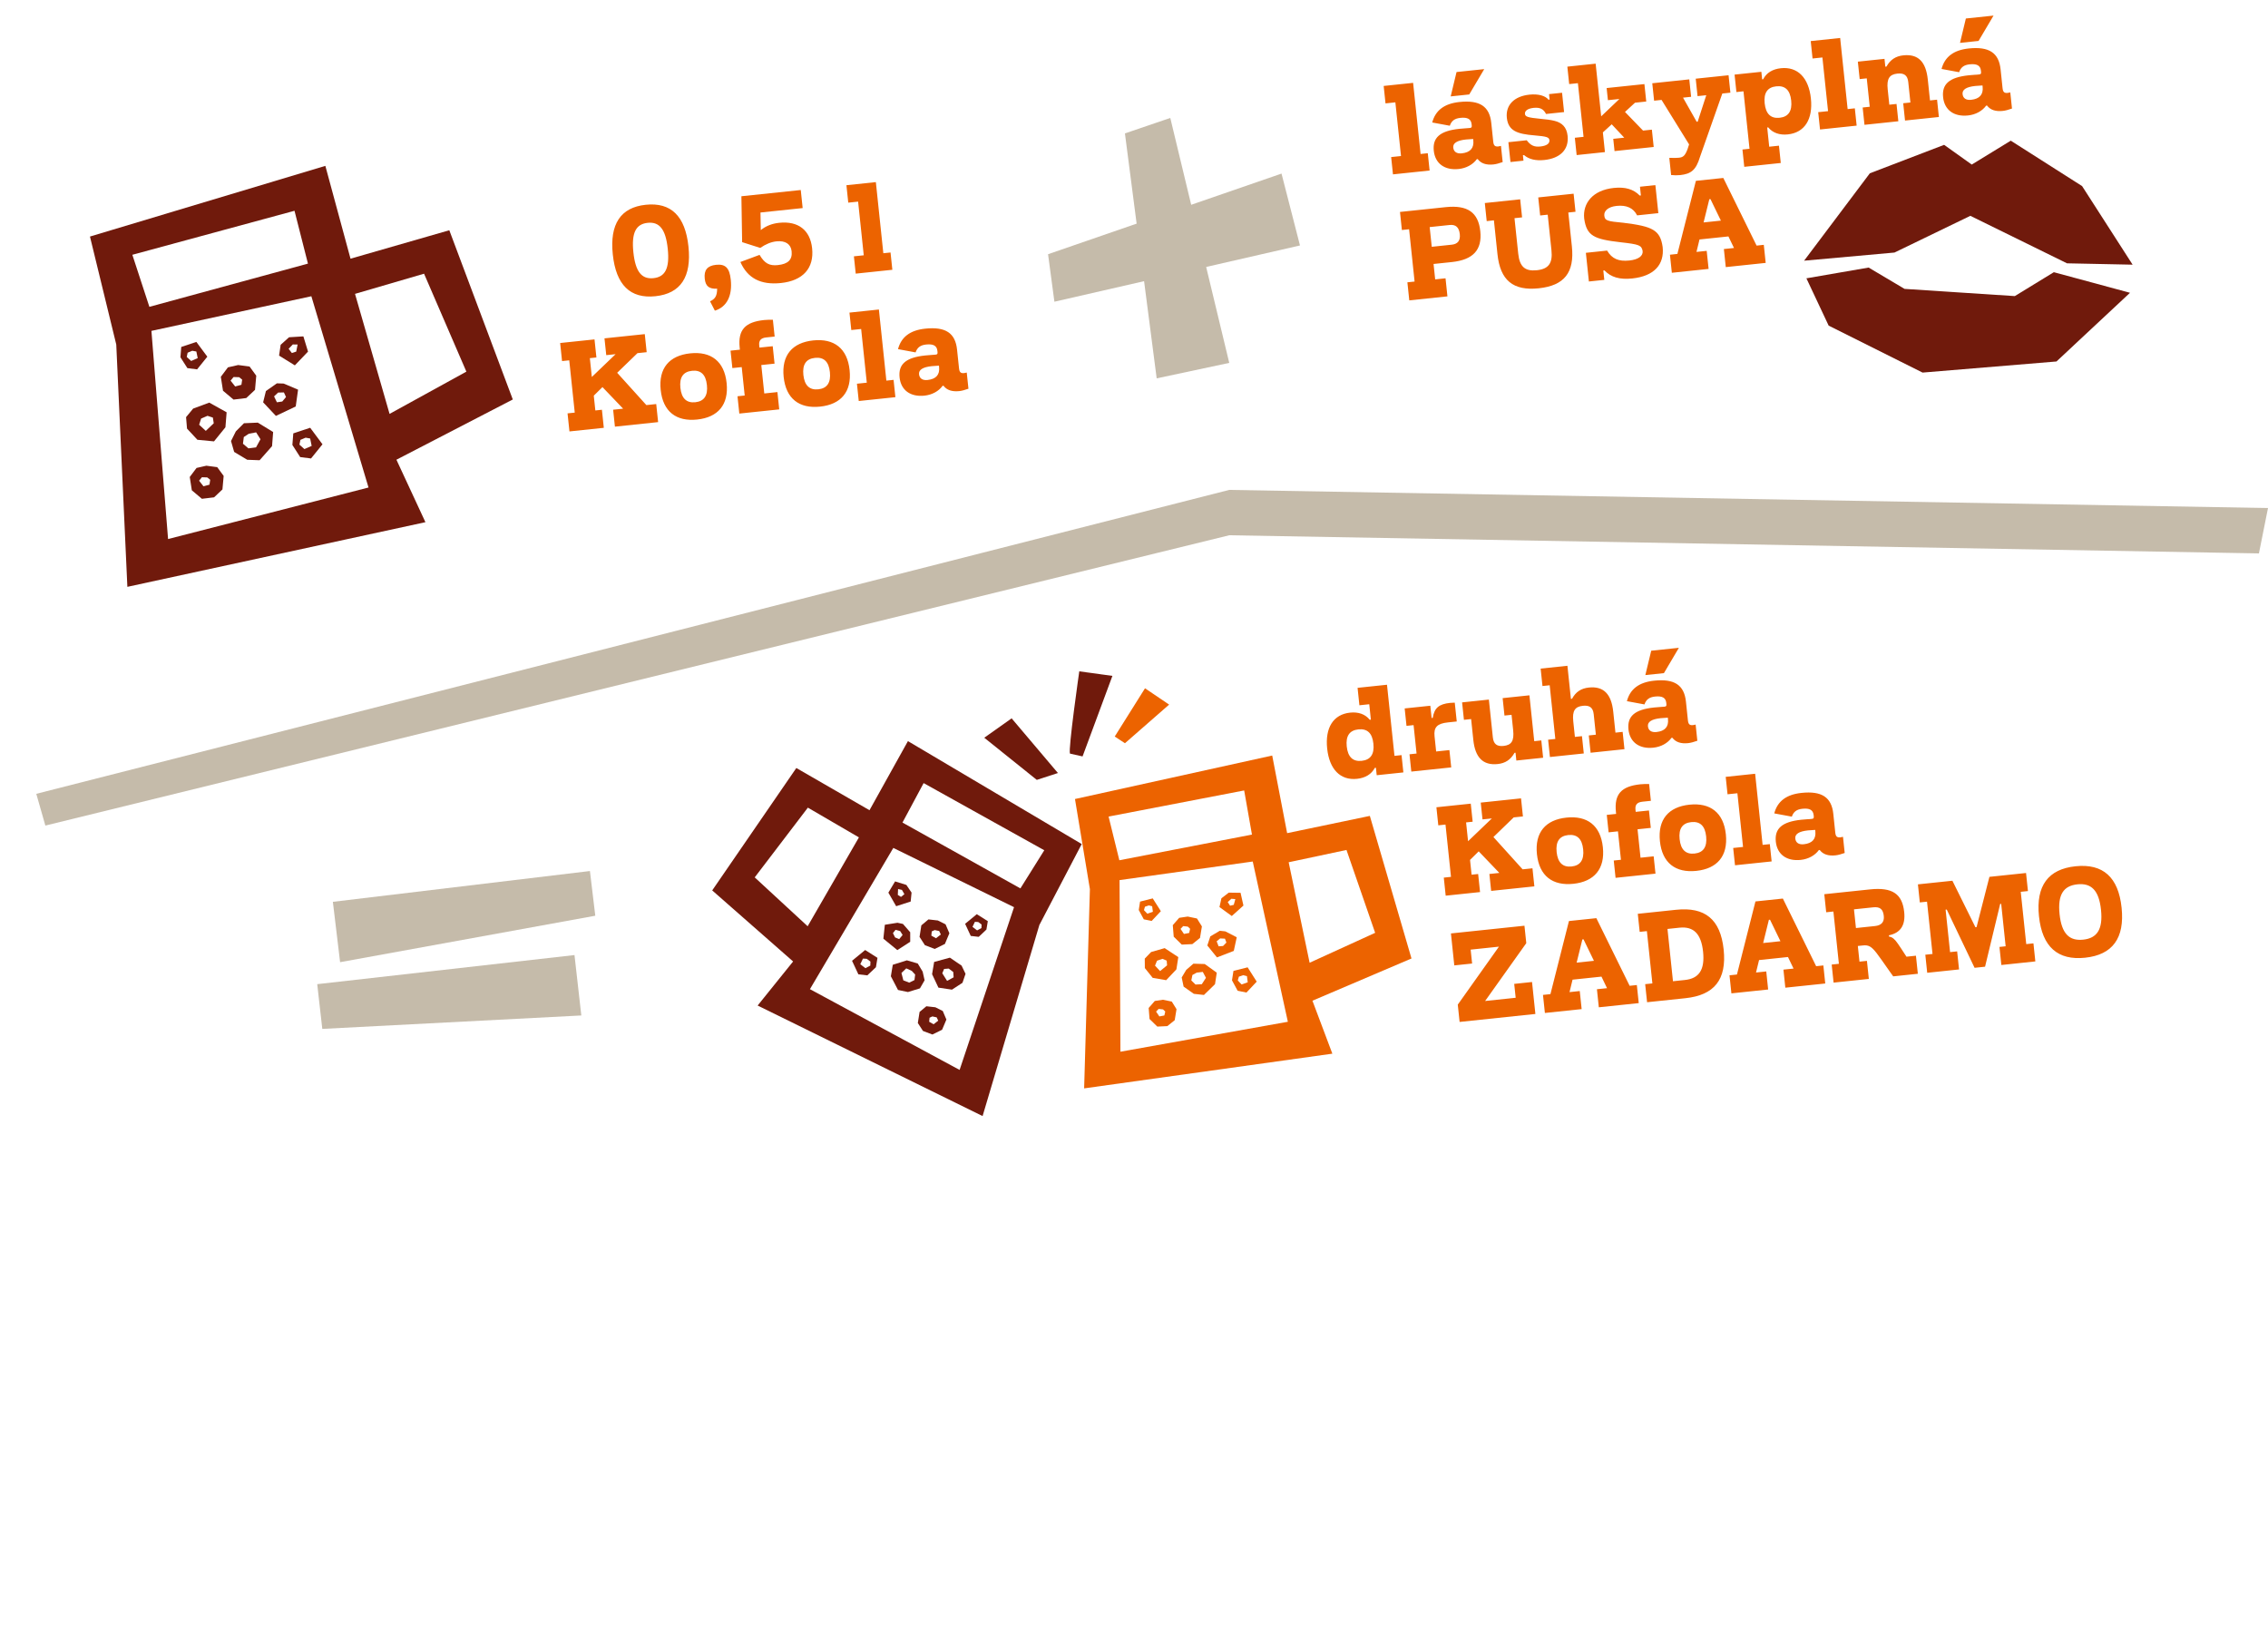 <svg width="250" height="180" viewBox="0 0 250 180" fill="none" xmlns="http://www.w3.org/2000/svg">
<path d="M155.588 105.65L150.997 89.934L141.88 91.835L140.235 83.28L118.494 88.074L120.139 98.006L119.504 119.968L146.865 116.143L144.669 110.305L155.588 105.65ZM137.145 87.133L138.002 91.992L123.385 94.824L122.199 90.007L137.143 87.129L137.145 87.133ZM123.503 115.928L123.407 97.01L138.089 94.963L141.96 112.626L123.507 115.926L123.503 115.928ZM142.051 95.043L148.421 93.688L151.582 102.821L144.358 106.119L142.05 95.046L142.051 95.043Z" fill="#EC6300"/>
<path d="M131.945 101.243L130.922 101.029L129.982 101.169L129.276 101.975L129.378 103.247L130.268 104.12L131.428 104.067L132.276 103.384L132.484 102.115L131.944 101.246L131.945 101.243ZM131.084 102.835L130.507 102.946L130.131 102.389L130.422 102.081L130.925 102.135L131.184 102.377L131.083 102.831L131.084 102.835Z" fill="#EC6300"/>
<path d="M135.073 102.663L134.456 102.596L133.411 103.217L133.083 104.218L134.145 105.531L136 104.815L136.325 103.311L135.072 102.666L135.073 102.663ZM134.819 104.274L134.329 104.309L134.11 103.758L134.5 103.438L135.027 103.466L135.186 103.894L134.815 104.276L134.819 104.274Z" fill="#EC6300"/>
<path d="M128.381 104.509L126.884 104.939L126.187 105.665L126.196 106.707L127.059 107.785L128.547 108.042L129.674 106.849L129.883 105.5L128.381 104.509ZM127.876 107.038L127.317 106.438L127.538 105.895L128.133 105.69L128.605 105.885L128.646 106.406L127.88 107.036L127.876 107.038Z" fill="#EC6300"/>
<path d="M132.795 106.262L131.547 106.223L130.759 106.904L130.257 107.744L130.468 108.749L131.595 109.546L132.71 109.671L133.929 108.484L134.123 107.214L132.799 106.261L132.795 106.262ZM132.475 108.487L131.781 108.523L131.318 108.07L131.439 107.469L131.912 107.209L132.583 107.129L132.931 107.78L132.475 108.487Z" fill="#EC6300"/>
<path d="M136.749 98.41L135.445 98.392L134.636 99.016L134.421 99.983L135.779 100.969L137.063 99.816L136.746 98.409L136.749 98.41ZM135.993 99.738L135.592 99.833L135.33 99.43L135.736 99.067L136.171 99.106L135.997 99.739L135.993 99.738Z" fill="#EC6300"/>
<path d="M137.523 106.626L135.963 107.018L135.802 108.057L136.423 109.206L137.395 109.405L138.526 108.202L137.526 106.627L137.523 106.626ZM136.86 108.514L136.44 108.076L136.561 107.654L137.046 107.492L137.45 107.596L137.537 108.276L136.857 108.513L136.86 108.514Z" fill="#EC6300"/>
<path d="M127.064 99.028L125.669 99.38L125.525 100.306L126.079 101.334L126.948 101.512L127.959 100.436L127.065 99.025L127.064 99.028ZM126.472 100.716L126.098 100.323L126.206 99.945L126.64 99.798L127.002 99.894L127.081 100.501L126.473 100.712L126.472 100.716Z" fill="#EC6300"/>
<path d="M129.17 110.402L128.193 110.198L127.293 110.333L126.617 111.104L126.714 112.322L127.567 113.156L128.676 113.106L129.487 112.451L129.687 111.238L129.169 110.406L129.17 110.402ZM128.347 111.932L127.795 112.038L127.435 111.504L127.714 111.21L128.197 111.263L128.446 111.494L128.348 111.929L128.347 111.932Z" fill="#EC6300"/>
<path d="M87.424 105.98L83.514 110.837L108.31 123.019L114.569 101.957L119.236 93.036L100.081 81.691L95.844 89.307L87.779 84.654L78.506 98.147L87.424 105.98ZM115.11 93.721L112.479 97.925L99.479 90.668L101.811 86.318L115.11 93.721ZM89.276 109.035L98.47 93.463L111.777 99.995L105.776 117.934L89.277 109.032L89.276 109.035ZM89.027 102.097L83.192 96.71L89.051 89.024L94.678 92.302L89.025 102.1L89.027 102.097Z" fill="#701A0C"/>
<path d="M101.558 102.001L101.361 103.27L101.953 104.186L103.039 104.598L104.155 104.048L104.649 102.871L104.229 101.886L103.379 101.461L102.342 101.343L101.558 102.001ZM102.707 102.666L103.03 102.517L103.524 102.623L103.707 103.008L103.175 103.418L102.661 103.13L102.707 102.666Z" fill="#701A0C"/>
<path d="M97.535 101.937L97.374 103.467L98.913 104.726L100.332 103.81L100.331 102.757L99.533 101.842L98.929 101.713L97.536 101.934L97.535 101.937ZM98.432 102.85L98.714 102.491L99.224 102.631L99.495 103.058L99.117 103.515L98.662 103.329L98.427 102.852L98.432 102.85Z" fill="#701A0C"/>
<path d="M102.969 106.033L102.743 107.379L103.442 108.864L104.936 109.085L106.093 108.331L106.43 107.343L105.995 106.436L104.705 105.559L102.969 106.033ZM103.866 107.284L104.068 106.802L104.578 106.763L105.078 107.143L105.118 107.726L104.397 108.119L103.867 107.281L103.866 107.284Z" fill="#701A0C"/>
<path d="M98.41 106.342L98.2 107.61L98.987 109.121L100.084 109.348L101.405 108.944L101.919 108.053L101.703 107.099L101.165 106.206L99.967 105.854L98.409 106.345L98.41 106.342ZM99.365 107.249L99.898 106.739L100.511 107.024L100.877 107.421L100.802 108.028L100.223 108.312L99.576 108.063L99.365 107.249Z" fill="#701A0C"/>
<path d="M97.925 98.393L98.784 99.888L100.382 99.374L100.481 98.389L99.908 97.543L98.665 97.154L97.925 98.393ZM98.996 97.994L99.42 98.091L99.692 98.562L99.317 98.862L98.965 98.645L98.994 97.99L98.996 97.994Z" fill="#701A0C"/>
<path d="M93.919 105.902L94.618 107.398L95.604 107.511L96.553 106.614L96.723 105.579L95.364 104.718L93.922 105.903L93.919 105.902ZM94.829 106.28L95.124 105.661L95.54 105.685L95.949 105.993L95.933 106.434L95.398 106.72L94.828 106.283L94.829 106.28Z" fill="#701A0C"/>
<path d="M106.382 101.825L107.006 103.164L107.885 103.265L108.732 102.463L108.886 101.537L107.672 100.767L106.384 101.829L106.382 101.825ZM107.197 102.164L107.461 101.61L107.833 101.632L108.199 101.907L108.183 102.298L107.705 102.554L107.194 102.163L107.197 102.164Z" fill="#701A0C"/>
<path d="M101.364 111.546L101.172 112.762L101.738 113.637L102.777 114.031L103.846 113.506L104.321 112.381L103.92 111.438L103.106 111.029L102.112 110.917L101.36 111.545L101.364 111.546ZM102.465 112.18L102.775 112.037L103.247 112.138L103.421 112.505L102.913 112.9L102.422 112.624L102.465 112.18Z" fill="#701A0C"/>
<path d="M122.876 81.185L126.214 75.868L128.872 77.666L124.001 81.924L122.876 81.185Z" fill="#EC6300"/>
<path d="M117.942 83.067C117.732 82.599 118.968 73.999 118.968 73.999L122.62 74.502L119.33 83.377L117.945 83.068L117.942 83.067Z" fill="#701A0C"/>
<path d="M114.285 85.964L108.494 81.318L111.511 79.181L116.614 85.208L114.285 85.964Z" fill="#701A0C"/>
<path d="M153.712 83.316L154.491 83.234L154.692 85.141L151.754 85.45L151.668 84.629L151.542 84.642C151.18 85.342 150.491 85.752 149.586 85.847C147.734 86.042 146.532 84.788 146.292 82.505C146.052 80.222 146.967 78.746 148.819 78.551C149.724 78.456 150.483 78.714 150.985 79.337L151.11 79.324L150.932 77.625L149.846 77.74L149.644 75.818L152.888 75.477L153.712 83.316ZM151.388 81.969C151.267 80.814 150.719 80.294 149.731 80.398C148.756 80.501 148.329 81.123 148.45 82.278C148.572 83.434 149.121 83.967 150.095 83.865C151.084 83.761 151.51 83.125 151.388 81.969ZM159.854 77.476L160.358 77.451L160.576 79.526L159.602 79.628C158.418 79.752 158.024 80.16 158.13 81.162L158.305 82.833L159.767 82.679L159.968 84.587L155.568 85.049L155.368 83.142L156.147 83.06L155.818 79.927L155.038 80.009L154.836 78.088L157.663 77.791L157.805 79.141L157.93 79.128C158.11 78.025 158.615 77.606 159.854 77.476ZM169.118 81.697L169.898 81.615L170.098 83.522L167.147 83.832L167.056 82.969L166.944 82.981C166.518 83.744 165.925 84.13 165.09 84.218C163.46 84.389 162.605 83.479 162.404 81.572L162.161 79.26L161.368 79.344L161.166 77.422L164.117 77.112L164.555 81.275C164.633 82.013 165 82.298 165.738 82.221C166.616 82.129 166.918 81.66 166.795 80.491L166.617 78.792L165.837 78.874L165.635 76.953L168.587 76.642L169.118 81.697ZM178.069 80.756L178.863 80.672L179.063 82.58L175.332 82.972L175.131 81.065L175.911 80.983L175.674 78.727C175.596 77.989 175.216 77.719 174.478 77.797C173.601 77.889 173.298 78.357 173.42 79.513L173.6 81.226L174.379 81.144L174.58 83.051L170.848 83.443L170.648 81.536L171.442 81.452L170.82 75.535L170.026 75.618L169.824 73.697L172.776 73.387L173.159 77.035L173.285 77.022C173.697 76.26 174.29 75.874 175.139 75.785C176.768 75.614 177.623 76.509 177.826 78.445L178.069 80.756ZM186.909 79.869L187.096 81.651C186.703 81.791 186.361 81.883 186.082 81.913C185.288 81.996 184.705 81.804 184.345 81.321L184.247 81.331C183.817 81.925 183.085 82.326 182.249 82.414C180.69 82.578 179.651 81.8 179.505 80.408C179.354 78.974 180.161 78.213 182.319 77.986L182.975 77.932C183.102 77.932 183.269 77.915 183.478 77.893C183.659 77.874 183.708 77.812 183.686 77.603L183.673 77.478C183.613 76.907 183.225 76.695 182.431 76.778C181.805 76.844 181.452 77.106 181.27 77.646L179.332 77.287C179.684 75.955 180.661 75.204 182.332 75.029C184.574 74.793 185.648 75.511 185.84 77.335L186.057 79.395C186.102 79.827 186.244 79.967 186.619 79.927C186.661 79.923 186.757 79.899 186.909 79.869ZM183.861 79.26L183.845 79.107C183.453 79.134 183.187 79.148 183.048 79.163C182.059 79.267 181.598 79.568 181.65 80.056C181.698 80.515 182.032 80.748 182.589 80.689C183.522 80.591 183.95 80.11 183.861 79.26ZM181.366 74.412L182.013 71.726L185.062 71.406L183.413 74.197L181.366 74.412ZM167.837 95.824L168.923 95.71L169.132 97.701L164.37 98.201L164.174 96.336L165.274 96.22L162.997 93.841L162.041 94.786L162.212 96.415L162.936 96.339L163.145 98.33L159.358 98.728L159.149 96.737L159.942 96.654L159.336 90.889L158.543 90.973L158.334 88.982L162.121 88.584L162.33 90.575L161.606 90.651L161.824 92.725L164.446 90.212L163.415 90.32L163.221 88.468L167.662 88.001L167.871 89.992L166.855 90.099L164.619 92.263L167.837 95.824ZM169.415 94.152C169.164 91.757 170.369 90.363 172.666 90.122C174.963 89.88 176.432 90.993 176.683 93.388C176.935 95.783 175.73 97.176 173.433 97.418C171.135 97.659 169.667 96.547 169.415 94.152ZM174.511 93.616C174.39 92.46 173.843 91.941 172.868 92.043C171.893 92.146 171.466 92.768 171.587 93.924C171.709 95.079 172.258 95.613 173.232 95.51C174.207 95.408 174.633 94.772 174.511 93.616ZM180.277 89.238L180.303 89.488L181.765 89.335L181.967 91.256L180.505 91.41L180.834 94.542L182.282 94.39L182.483 96.298L178.083 96.76L177.882 94.853L178.676 94.769L178.347 91.636L177.316 91.745L177.114 89.823L178.145 89.715L178.123 89.506C177.914 87.515 178.74 86.668 180.814 86.45C181.079 86.422 181.402 86.416 181.782 86.419L181.977 88.27L181.044 88.369C180.473 88.429 180.22 88.695 180.277 89.238ZM182.972 92.727C182.72 90.332 183.925 88.939 186.222 88.697C188.519 88.456 189.988 89.568 190.24 91.963C190.491 94.358 189.286 95.751 186.989 95.993C184.692 96.234 183.223 95.122 182.972 92.727ZM188.067 92.191C187.946 91.036 187.399 90.516 186.424 90.618C185.449 90.721 185.022 91.343 185.144 92.499C185.265 93.654 185.814 94.188 186.788 94.085C187.763 93.983 188.189 93.347 188.067 92.191ZM194.292 93.128L195.086 93.044L195.286 94.952L191.249 95.376L191.048 93.469L192.134 93.355L191.512 87.437L190.426 87.551L190.224 85.63L193.468 85.289L194.292 93.128ZM203.152 92.239L203.34 94.021C202.946 94.161 202.604 94.253 202.325 94.282C201.532 94.366 200.948 94.174 200.588 93.691L200.491 93.701C200.06 94.295 199.328 94.696 198.493 94.784C196.933 94.948 195.894 94.17 195.748 92.778C195.597 91.344 196.404 90.583 198.562 90.356L199.218 90.301C199.345 90.302 199.512 90.285 199.721 90.263C199.902 90.244 199.952 90.182 199.93 89.973L199.917 89.848C199.857 89.277 199.468 89.064 198.675 89.148C198.048 89.214 197.696 89.476 197.513 90.016L195.575 89.657C195.928 88.325 196.904 87.574 198.575 87.399C200.817 87.163 201.892 87.881 202.084 89.705L202.3 91.765C202.345 92.197 202.487 92.337 202.863 92.297C202.905 92.293 203.001 92.269 203.152 92.239ZM200.104 91.63L200.088 91.477C199.697 91.504 199.431 91.518 199.291 91.532C198.303 91.636 197.842 91.938 197.893 92.426C197.941 92.885 198.275 93.117 198.832 93.059C199.765 92.961 200.193 92.48 200.104 91.63ZM166.911 108.45L168.875 108.243L169.245 111.766L160.891 112.644L160.69 110.737L165.227 104.347L162.109 104.675L162.27 106.207L160.306 106.413L159.936 102.89L168.04 102.039L168.241 103.96L163.703 110.336L167.072 109.981L166.911 108.45ZM179.634 108.661L180.428 108.578L180.637 110.569L176.237 111.031L176.028 109.04L177.142 108.923L176.53 107.65L173.341 107.985L173.007 109.358L174.135 109.239L174.344 111.23L170.292 111.656L170.083 109.665L170.904 109.579L172.944 101.523L175.965 101.206L179.634 108.661ZM173.791 106.108L175.699 105.907L174.549 103.537L174.423 103.55L173.791 106.108ZM189.997 104.658C190.347 107.986 188.964 109.694 185.775 110.029L181.557 110.472L181.347 108.481L182.141 108.398L181.535 102.633L180.742 102.717L180.532 100.726L184.751 100.282C187.94 99.947 189.647 101.33 189.997 104.658ZM187.728 104.896C187.521 102.933 186.687 102.092 185.127 102.256L183.805 102.395L184.411 108.159L185.733 108.02C187.293 107.856 187.937 106.888 187.728 104.896ZM200.193 106.5L200.987 106.417L201.196 108.408L196.796 108.87L196.587 106.879L197.701 106.762L197.088 105.489L193.9 105.824L193.565 107.197L194.693 107.078L194.902 109.069L190.851 109.495L190.642 107.504L191.463 107.418L193.502 99.363L196.524 99.045L200.193 106.5ZM194.35 103.947L196.258 103.747L195.107 101.376L194.982 101.389L194.35 103.947ZM210.149 105.454L211.193 105.344L211.402 107.335L208.687 107.621L208.341 107.136C207.628 106.113 207.132 105.419 206.855 105.054C206.286 104.326 205.971 104.147 205.359 104.212L204.788 104.272L204.969 105.998L205.791 105.912L206 107.903L202.115 108.311L201.906 106.32L202.7 106.237L202.094 100.473L201.3 100.556L201.091 98.565L206.131 98.035C208.582 97.778 209.687 98.52 209.898 100.525C210.052 101.987 209.493 102.834 208.212 103.095L208.226 103.235C208.412 103.257 208.575 103.339 208.713 103.451C208.852 103.563 209.027 103.756 209.211 104.032C209.393 104.295 209.711 104.768 210.149 105.454ZM204.58 102.295L206.682 102.074C207.392 101.999 207.719 101.627 207.649 100.959C207.571 100.221 207.232 99.933 206.494 100.01L204.363 100.234L204.58 102.295ZM223.539 98.219L222.745 98.302L223.351 104.066L224.145 103.983L224.354 105.974L220.608 106.368L220.399 104.377L221.081 104.305L220.59 99.627L220.478 99.638L218.812 106.556L217.657 106.678L214.589 100.257L214.463 100.27L214.955 104.949L215.735 104.867L215.944 106.858L212.435 107.227L212.226 105.236L213.02 105.152L212.414 99.388L211.62 99.471L211.411 97.48L215.212 97.081L217.75 102.206L217.875 102.192L219.292 96.652L223.329 96.228L223.539 98.219ZM224.756 101.005C224.4 97.621 225.786 95.8 228.779 95.486C231.814 95.167 233.509 96.692 233.862 100.048C234.214 103.403 232.874 105.247 229.839 105.566C226.845 105.881 225.111 104.388 224.756 101.005ZM231.592 100.286C231.364 98.114 230.506 97.317 228.988 97.477C227.471 97.636 226.797 98.594 227.025 100.766C227.254 102.938 228.112 103.735 229.629 103.575C231.147 103.416 231.82 102.458 231.592 100.286Z" fill="#EC6300"/>
<path d="M37.489 106.058L36.692 99.405L65.027 96.01L65.618 100.938L37.489 106.058Z" fill="#C5BBAA"/>
<path d="M64.078 111.931L63.325 105.274L34.968 108.48L35.526 113.412L64.078 111.931Z" fill="#C5BBAA"/>
<path d="M67.548 28.049C67.195 24.694 68.41 22.863 71.181 22.571C73.966 22.279 75.535 23.817 75.888 27.172C76.241 30.528 75.025 32.359 72.241 32.652C69.47 32.943 67.901 31.405 67.548 28.049ZM73.605 27.413C73.376 25.24 72.671 24.428 71.391 24.562C70.109 24.697 69.589 25.639 69.817 27.811C70.046 29.983 70.751 30.795 72.031 30.661C73.312 30.526 73.834 29.598 73.605 27.413ZM80.553 30.835C80.74 32.617 80.109 33.838 78.8 34.243L78.269 33.215C78.846 32.943 79.037 32.613 79.052 31.823C78.155 31.861 77.771 31.55 77.683 30.714C77.583 29.767 77.97 29.291 78.93 29.189C79.975 29.08 80.417 29.54 80.553 30.835ZM89.52 27.373C89.75 29.559 88.516 30.941 86.079 31.197C83.851 31.431 82.406 30.668 81.612 28.879L83.726 28.094C84.289 29.035 84.798 29.319 85.745 29.219C86.872 29.101 87.358 28.628 87.26 27.695C87.176 26.901 86.571 26.5 85.582 26.604C84.998 26.666 84.404 26.911 83.8 27.326L81.805 26.691L81.724 21.632L88.267 20.944L88.477 22.935L83.826 23.424L83.861 25.363C84.419 24.91 85.095 24.642 85.888 24.559C87.991 24.338 89.309 25.368 89.52 27.373ZM97.369 27.913L98.163 27.83L98.363 29.737L94.326 30.162L94.125 28.254L95.211 28.14L94.589 22.223L93.503 22.337L93.301 20.415L96.545 20.074L97.369 27.913ZM71.249 44.651L72.335 44.537L72.544 46.528L67.782 47.029L67.586 45.163L68.686 45.047L66.409 42.668L65.452 43.613L65.624 45.242L66.348 45.166L66.557 47.157L62.77 47.555L62.56 45.564L63.354 45.481L62.748 39.717L61.955 39.8L61.745 37.809L65.532 37.411L65.742 39.402L65.018 39.478L65.236 41.553L67.857 39.039L66.827 39.147L66.632 37.295L71.074 36.829L71.283 38.82L70.267 38.926L68.031 41.09L71.249 44.651ZM72.827 42.979C72.576 40.584 73.78 39.191 76.078 38.949C78.375 38.708 79.843 39.82 80.095 42.215C80.347 44.61 79.142 46.004 76.845 46.245C74.547 46.486 73.079 45.374 72.827 42.979ZM77.923 42.443C77.802 41.288 77.254 40.768 76.28 40.871C75.305 40.973 74.878 41.595 74.999 42.751C75.121 43.906 75.669 44.44 76.644 44.337C77.619 44.235 78.045 43.599 77.923 42.443ZM83.688 38.065L83.715 38.315L85.177 38.162L85.379 40.083L83.917 40.237L84.246 43.37L85.694 43.217L85.894 45.125L81.495 45.587L81.294 43.68L82.088 43.596L81.759 40.464L80.728 40.572L80.526 38.651L81.557 38.542L81.535 38.333C81.325 36.342 82.151 35.495 84.226 35.277C84.49 35.249 84.814 35.244 85.194 35.246L85.389 37.098L84.456 37.196C83.885 37.256 83.631 37.522 83.688 38.065ZM86.383 41.554C86.132 39.159 87.337 37.766 89.634 37.524C91.931 37.283 93.4 38.395 93.651 40.79C93.903 43.185 92.698 44.579 90.401 44.82C88.103 45.062 86.635 43.949 86.383 41.554ZM91.479 41.019C91.358 39.863 90.811 39.343 89.836 39.446C88.861 39.548 88.434 40.17 88.555 41.326C88.677 42.481 89.226 43.015 90.2 42.913C91.175 42.81 91.601 42.174 91.479 41.019ZM97.704 41.955L98.498 41.872L98.698 43.779L94.66 44.203L94.46 42.296L95.546 42.182L94.924 36.264L93.838 36.379L93.636 34.457L96.88 34.116L97.704 41.955ZM106.564 41.066L106.751 42.848C106.358 42.988 106.016 43.08 105.737 43.11C104.944 43.193 104.36 43.001 104 42.518L103.902 42.528C103.472 43.123 102.74 43.523 101.905 43.611C100.345 43.775 99.306 42.997 99.16 41.605C99.009 40.171 99.816 39.41 101.974 39.184L102.63 39.129C102.757 39.129 102.924 39.112 103.133 39.09C103.314 39.071 103.364 39.009 103.342 38.8L103.328 38.675C103.268 38.104 102.88 37.892 102.086 37.975C101.46 38.041 101.107 38.303 100.925 38.843L98.987 38.484C99.339 37.152 100.316 36.402 101.987 36.226C104.229 35.99 105.304 36.708 105.495 38.532L105.712 40.593C105.757 41.024 105.899 41.164 106.275 41.125C106.316 41.12 106.412 41.096 106.564 41.066ZM103.516 40.457L103.5 40.304C103.108 40.331 102.842 40.345 102.703 40.36C101.715 40.464 101.254 40.766 101.305 41.253C101.353 41.712 101.687 41.945 102.244 41.886C103.177 41.788 103.605 41.307 103.516 40.457Z" fill="#EC6300"/>
<path d="M156.59 16.972L157.384 16.889L157.584 18.796L153.547 19.22L153.346 17.313L154.432 17.199L153.81 11.281L152.724 11.396L152.522 9.474L155.766 9.133L156.59 16.972ZM165.45 16.083L165.638 17.865C165.244 18.005 164.902 18.097 164.624 18.127C163.83 18.21 163.247 18.018 162.886 17.535L162.789 17.545C162.358 18.139 161.626 18.54 160.791 18.628C159.232 18.792 158.193 18.014 158.046 16.622C157.895 15.188 158.702 14.427 160.861 14.2L161.516 14.146C161.643 14.146 161.81 14.129 162.019 14.107C162.2 14.088 162.25 14.026 162.228 13.817L162.215 13.692C162.155 13.121 161.766 12.909 160.973 12.992C160.346 13.058 159.994 13.32 159.811 13.86L157.873 13.501C158.226 12.169 159.203 11.418 160.873 11.243C163.115 11.007 164.19 11.725 164.382 13.549L164.598 15.609C164.644 16.041 164.785 16.181 165.161 16.142C165.203 16.137 165.299 16.113 165.45 16.083ZM162.402 15.474L162.386 15.321C161.995 15.348 161.729 15.362 161.589 15.377C160.601 15.481 160.14 15.782 160.191 16.27C160.239 16.729 160.574 16.962 161.13 16.903C162.063 16.805 162.491 16.324 162.402 15.474ZM159.908 10.626L160.554 7.94L163.604 7.62L161.954 10.411L159.908 10.626ZM167.994 17.097L167.869 17.11L167.932 17.709L166.498 17.859L166.268 15.673L168.287 15.461C168.727 16.034 169.112 16.219 169.795 16.147C170.477 16.076 170.831 15.827 170.791 15.451C170.756 15.117 170.466 15.035 169.131 14.922C167.243 14.768 166.249 14.422 166.098 12.988C165.95 11.582 166.904 10.609 168.589 10.432C169.577 10.328 170.347 10.557 170.688 10.986L170.813 10.972L170.75 10.374L172.185 10.223L172.408 12.353L170.417 12.562C170.15 12.027 169.762 11.815 169.052 11.89C168.425 11.955 168.057 12.205 168.094 12.553C168.126 12.86 168.39 12.959 169.783 13.094C170.451 13.15 170.965 13.223 171.356 13.322C172.151 13.521 172.692 13.985 172.796 14.973C172.956 16.491 171.973 17.453 170.233 17.636C169.286 17.735 168.536 17.561 167.994 17.097ZM181.111 14.395L182.085 14.292L182.286 16.2L177.97 16.654L177.828 15.303L179.039 15.176L177.659 13.702L176.683 14.593L176.911 16.765L173.793 17.093L173.592 15.185L174.553 15.084L173.931 9.167L172.97 9.268L172.768 7.346L175.887 7.018L176.497 12.824L178.506 10.91L177.239 11.043L177.099 9.706L181.262 9.269L181.464 11.19L180.225 11.321L179.121 12.338L181.111 14.395ZM190.538 8.294L190.74 10.215L189.849 10.309L187.388 17.297C186.95 18.75 186.403 19.174 185.192 19.301C184.872 19.335 184.547 19.327 184.205 19.292L184.006 17.398C184.487 17.418 184.838 17.41 185.075 17.385C185.562 17.334 185.752 17.131 186.017 16.441L186.187 15.916L183.152 11.013L182.331 11.099L182.129 9.178L186.208 8.749L186.41 10.67L185.519 10.764L187.023 13.421L187.135 13.41L188.081 10.495L187.12 10.596L186.918 8.674L190.538 8.294ZM199.614 10.859C199.854 13.143 198.926 14.62 197.074 14.815C196.169 14.91 195.41 14.652 194.909 14.043L194.798 14.054L195.02 16.171L196.093 16.058L196.293 17.965L192.269 18.388L192.069 16.481L192.848 16.399L192.183 10.064L191.403 10.146L191.201 8.224L194.153 7.914L194.24 8.749L194.352 8.738C194.713 8.024 195.402 7.614 196.307 7.519C198.159 7.324 199.374 8.576 199.614 10.859ZM197.442 11.088C197.321 9.932 196.774 9.412 195.799 9.515C194.824 9.617 194.397 10.239 194.519 11.395C194.64 12.55 195.189 13.084 196.163 12.982C197.138 12.879 197.564 12.243 197.442 11.088ZM203.663 12.024L204.457 11.941L204.657 13.848L200.619 14.273L200.419 12.365L201.505 12.251L200.883 6.334L199.797 6.448L199.595 4.527L202.839 4.186L203.663 12.024ZM212.742 11.07L213.521 10.988L213.722 12.896L209.99 13.288L209.79 11.38L210.583 11.297L210.346 9.041C210.269 8.304 209.889 8.034 209.151 8.111C208.273 8.204 207.957 8.673 208.078 9.829L208.258 11.541L209.052 11.458L209.252 13.366L205.521 13.758L205.32 11.85L206.1 11.768L205.771 8.636L204.991 8.717L204.789 6.796L207.727 6.487L207.818 7.351L207.943 7.337C208.37 6.575 208.963 6.189 209.798 6.101C211.455 5.927 212.295 6.824 212.499 8.759L212.742 11.07ZM221.592 10.182L221.78 11.964C221.386 12.104 221.044 12.197 220.765 12.226C219.972 12.309 219.389 12.117 219.028 11.634L218.931 11.644C218.5 12.239 217.768 12.639 216.933 12.727C215.373 12.891 214.334 12.113 214.188 10.721C214.037 9.287 214.844 8.527 217.002 8.3L217.658 8.245C217.785 8.246 217.952 8.228 218.161 8.206C218.342 8.187 218.392 8.125 218.37 7.917L218.357 7.791C218.297 7.22 217.908 7.008 217.115 7.091C216.488 7.157 216.136 7.419 215.953 7.959L214.015 7.6C214.368 6.268 215.345 5.518 217.015 5.342C219.257 5.107 220.332 5.824 220.524 7.648L220.74 9.709C220.786 10.14 220.927 10.28 221.303 10.241C221.345 10.236 221.441 10.212 221.592 10.182ZM218.544 9.574L218.528 9.42C218.137 9.447 217.871 9.461 217.731 9.476C216.743 9.58 216.282 9.882 216.333 10.369C216.381 10.828 216.715 11.061 217.272 11.002C218.205 10.904 218.633 10.423 218.544 9.574ZM216.05 4.726L216.696 2.039L219.746 1.719L218.096 4.511L216.05 4.726ZM163.172 25.487C163.389 27.547 162.378 28.639 160.038 28.885L158.02 29.097L158.198 30.796L159.34 30.676L159.549 32.667L155.344 33.109L155.135 31.118L155.929 31.034L155.323 25.27L154.529 25.353L154.32 23.362L159.36 22.832C161.769 22.579 162.954 23.412 163.172 25.487ZM160.913 25.823C160.833 25.057 160.474 24.729 159.792 24.8L157.592 25.031L157.821 27.203L160.02 26.972C160.689 26.902 160.986 26.519 160.913 25.823ZM173.458 21.351L173.667 23.342L172.873 23.425L173.266 27.157C173.569 30.039 172.439 31.481 169.613 31.778C166.786 32.075 165.368 30.901 165.065 28.019L164.673 24.287L163.879 24.371L163.67 22.38L167.568 21.97L167.778 23.961L166.942 24.049L167.353 27.961C167.506 29.409 168.109 29.923 169.403 29.787C170.698 29.651 171.167 29.024 171.015 27.576L170.604 23.664L169.769 23.752L169.559 21.761L173.458 21.351ZM176.858 29.806L176.732 29.819L176.841 30.849L175.142 31.028L174.81 27.867L177.149 27.621C177.68 28.523 178.417 28.839 179.601 28.715C180.589 28.611 181.125 28.217 181.068 27.674C180.945 27.039 180.723 26.936 178.643 26.704C175.708 26.365 174.897 26.014 174.624 24.086C174.448 22.415 175.548 20.962 177.887 20.716C179.154 20.583 180.056 20.854 180.749 21.556L180.874 21.543L180.773 20.582L182.472 20.403L182.797 23.494L180.458 23.74C180.048 22.925 179.294 22.581 178.194 22.697C177.261 22.795 176.788 23.253 176.841 23.754C176.9 24.311 177.105 24.388 178.967 24.558C182.176 24.953 183.007 25.359 183.274 27.231C183.477 29.166 182.33 30.441 179.921 30.694C178.543 30.839 177.571 30.561 176.858 29.806ZM193.628 27.072L194.422 26.988L194.631 28.979L190.231 29.442L190.022 27.451L191.136 27.334L190.523 26.061L187.335 26.396L187.001 27.768L188.128 27.65L188.338 29.641L184.286 30.067L184.077 28.076L184.898 27.989L186.937 19.934L189.959 19.616L193.628 27.072ZM187.785 24.518L189.693 24.318L188.543 21.947L188.417 21.96L187.785 24.518Z" fill="#EC6300"/>
<path d="M206.111 19.102L198.865 28.735L208.825 27.838L217.19 23.79L227.847 29.025L235.077 29.174L229.508 20.512L221.647 15.506L217.346 18.139L214.298 15.966L206.111 19.102Z" fill="#701A0C"/>
<path d="M205.977 29.492L199.118 30.678L201.572 35.892L211.924 41.068L226.682 39.845L234.788 32.273L226.393 30.004L222.092 32.637L209.937 31.843L205.977 29.492Z" fill="#701A0C"/>
<path d="M56.525 44.033L49.527 25.38L38.637 28.515L35.863 18.283L9.917 26.074L12.816 37.977L14.04 64.685L46.894 57.558L43.698 50.673L56.525 44.033ZM32.464 23.239L33.945 29.057L16.466 33.821L14.589 28.084L32.461 23.234L32.464 23.239ZM18.526 59.419L16.691 36.472L34.321 32.654L40.622 53.736L18.53 59.416L18.526 59.419ZM39.135 32.391L46.743 30.169L51.408 40.964L42.941 45.622L39.134 32.395L39.135 32.391Z" fill="#701A0C"/>
<path d="M27.514 40.402L26.254 40.235L25.125 40.491L24.342 41.533L24.581 43.067L25.741 44.045L27.143 43.876L28.11 42.97L28.247 41.411L27.513 40.406L27.514 40.402ZM26.615 42.413L25.924 42.599L25.417 41.957L25.742 41.558L26.358 41.577L26.694 41.847L26.612 42.408L26.615 42.413Z" fill="#701A0C"/>
<path d="M31.278 42.279L30.524 42.253L29.312 43.102L29.005 44.346L30.413 45.843L32.598 44.805L32.856 42.951L31.277 42.282L31.278 42.279ZM31.116 44.256L30.524 44.343L30.21 43.694L30.654 43.271L31.295 43.256L31.527 43.762L31.111 44.259L31.116 44.256Z" fill="#701A0C"/>
<path d="M23.067 44.379L21.29 45.037L20.51 45.98L20.615 47.244L21.761 48.475L23.589 48.651L24.849 47.1L24.98 45.445L23.067 44.379ZM22.684 47.493L21.951 46.816L22.17 46.138L22.874 45.834L23.464 46.028L23.561 46.657L22.689 47.491L22.684 47.493Z" fill="#701A0C"/>
<path d="M28.409 46.585L26.892 46.651L25.997 47.549L25.465 48.613L25.811 49.814L27.252 50.678L28.616 50.73L29.988 49.178L30.108 47.619L28.414 46.583L28.409 46.585ZM28.223 49.313L27.385 49.421L26.782 48.912L26.874 48.173L27.424 47.813L28.231 47.656L28.713 48.415L28.223 49.313Z" fill="#701A0C"/>
<path d="M33.444 37.078L31.861 37.175L30.935 38.006L30.763 39.198L32.5 40.272L33.953 38.755L33.441 37.077L33.444 37.078ZM32.648 38.758L32.17 38.911L31.815 38.445L32.275 37.968L32.806 37.976L32.652 38.759L32.648 38.758Z" fill="#701A0C"/>
<path d="M34.188 47.151L32.33 47.769L32.229 49.043L33.087 50.382L34.285 50.535L35.548 48.973L34.191 47.152L34.188 47.151ZM33.555 49.502L33.005 49.009L33.113 48.486L33.688 48.245L34.188 48.334L34.355 49.152L33.551 49.501L33.555 49.502Z" fill="#701A0C"/>
<path d="M21.64 37.689L19.979 38.243L19.889 39.38L20.655 40.577L21.725 40.714L22.854 39.316L21.641 37.685L21.64 37.689ZM21.075 39.791L20.585 39.348L20.682 38.879L21.195 38.662L21.643 38.745L21.794 39.475L21.076 39.787L21.075 39.791Z" fill="#701A0C"/>
<path d="M23.95 51.493L22.746 51.334L21.666 51.579L20.916 52.576L21.145 54.045L22.255 54.98L23.597 54.819L24.52 53.949L24.654 52.46L23.949 51.497L23.95 51.493ZM23.09 53.423L22.43 53.602L21.945 52.987L22.257 52.605L22.847 52.625L23.171 52.883L23.091 53.419L23.09 53.423Z" fill="#701A0C"/>
<path d="M127.5 41.705L124 14.705L129 13L135.5 40L127.5 41.705Z" fill="#C5BBAA"/>
<path d="M141.261 19.134L115.526 28.021L116.226 33.257L143.296 27.056L141.261 19.134Z" fill="#C5BBAA"/>
<path d="M135.5 54L4 87.5L5 91L135.5 59L249 61L250 56L135.5 54Z" fill="#C5BBAA"/>
</svg>
